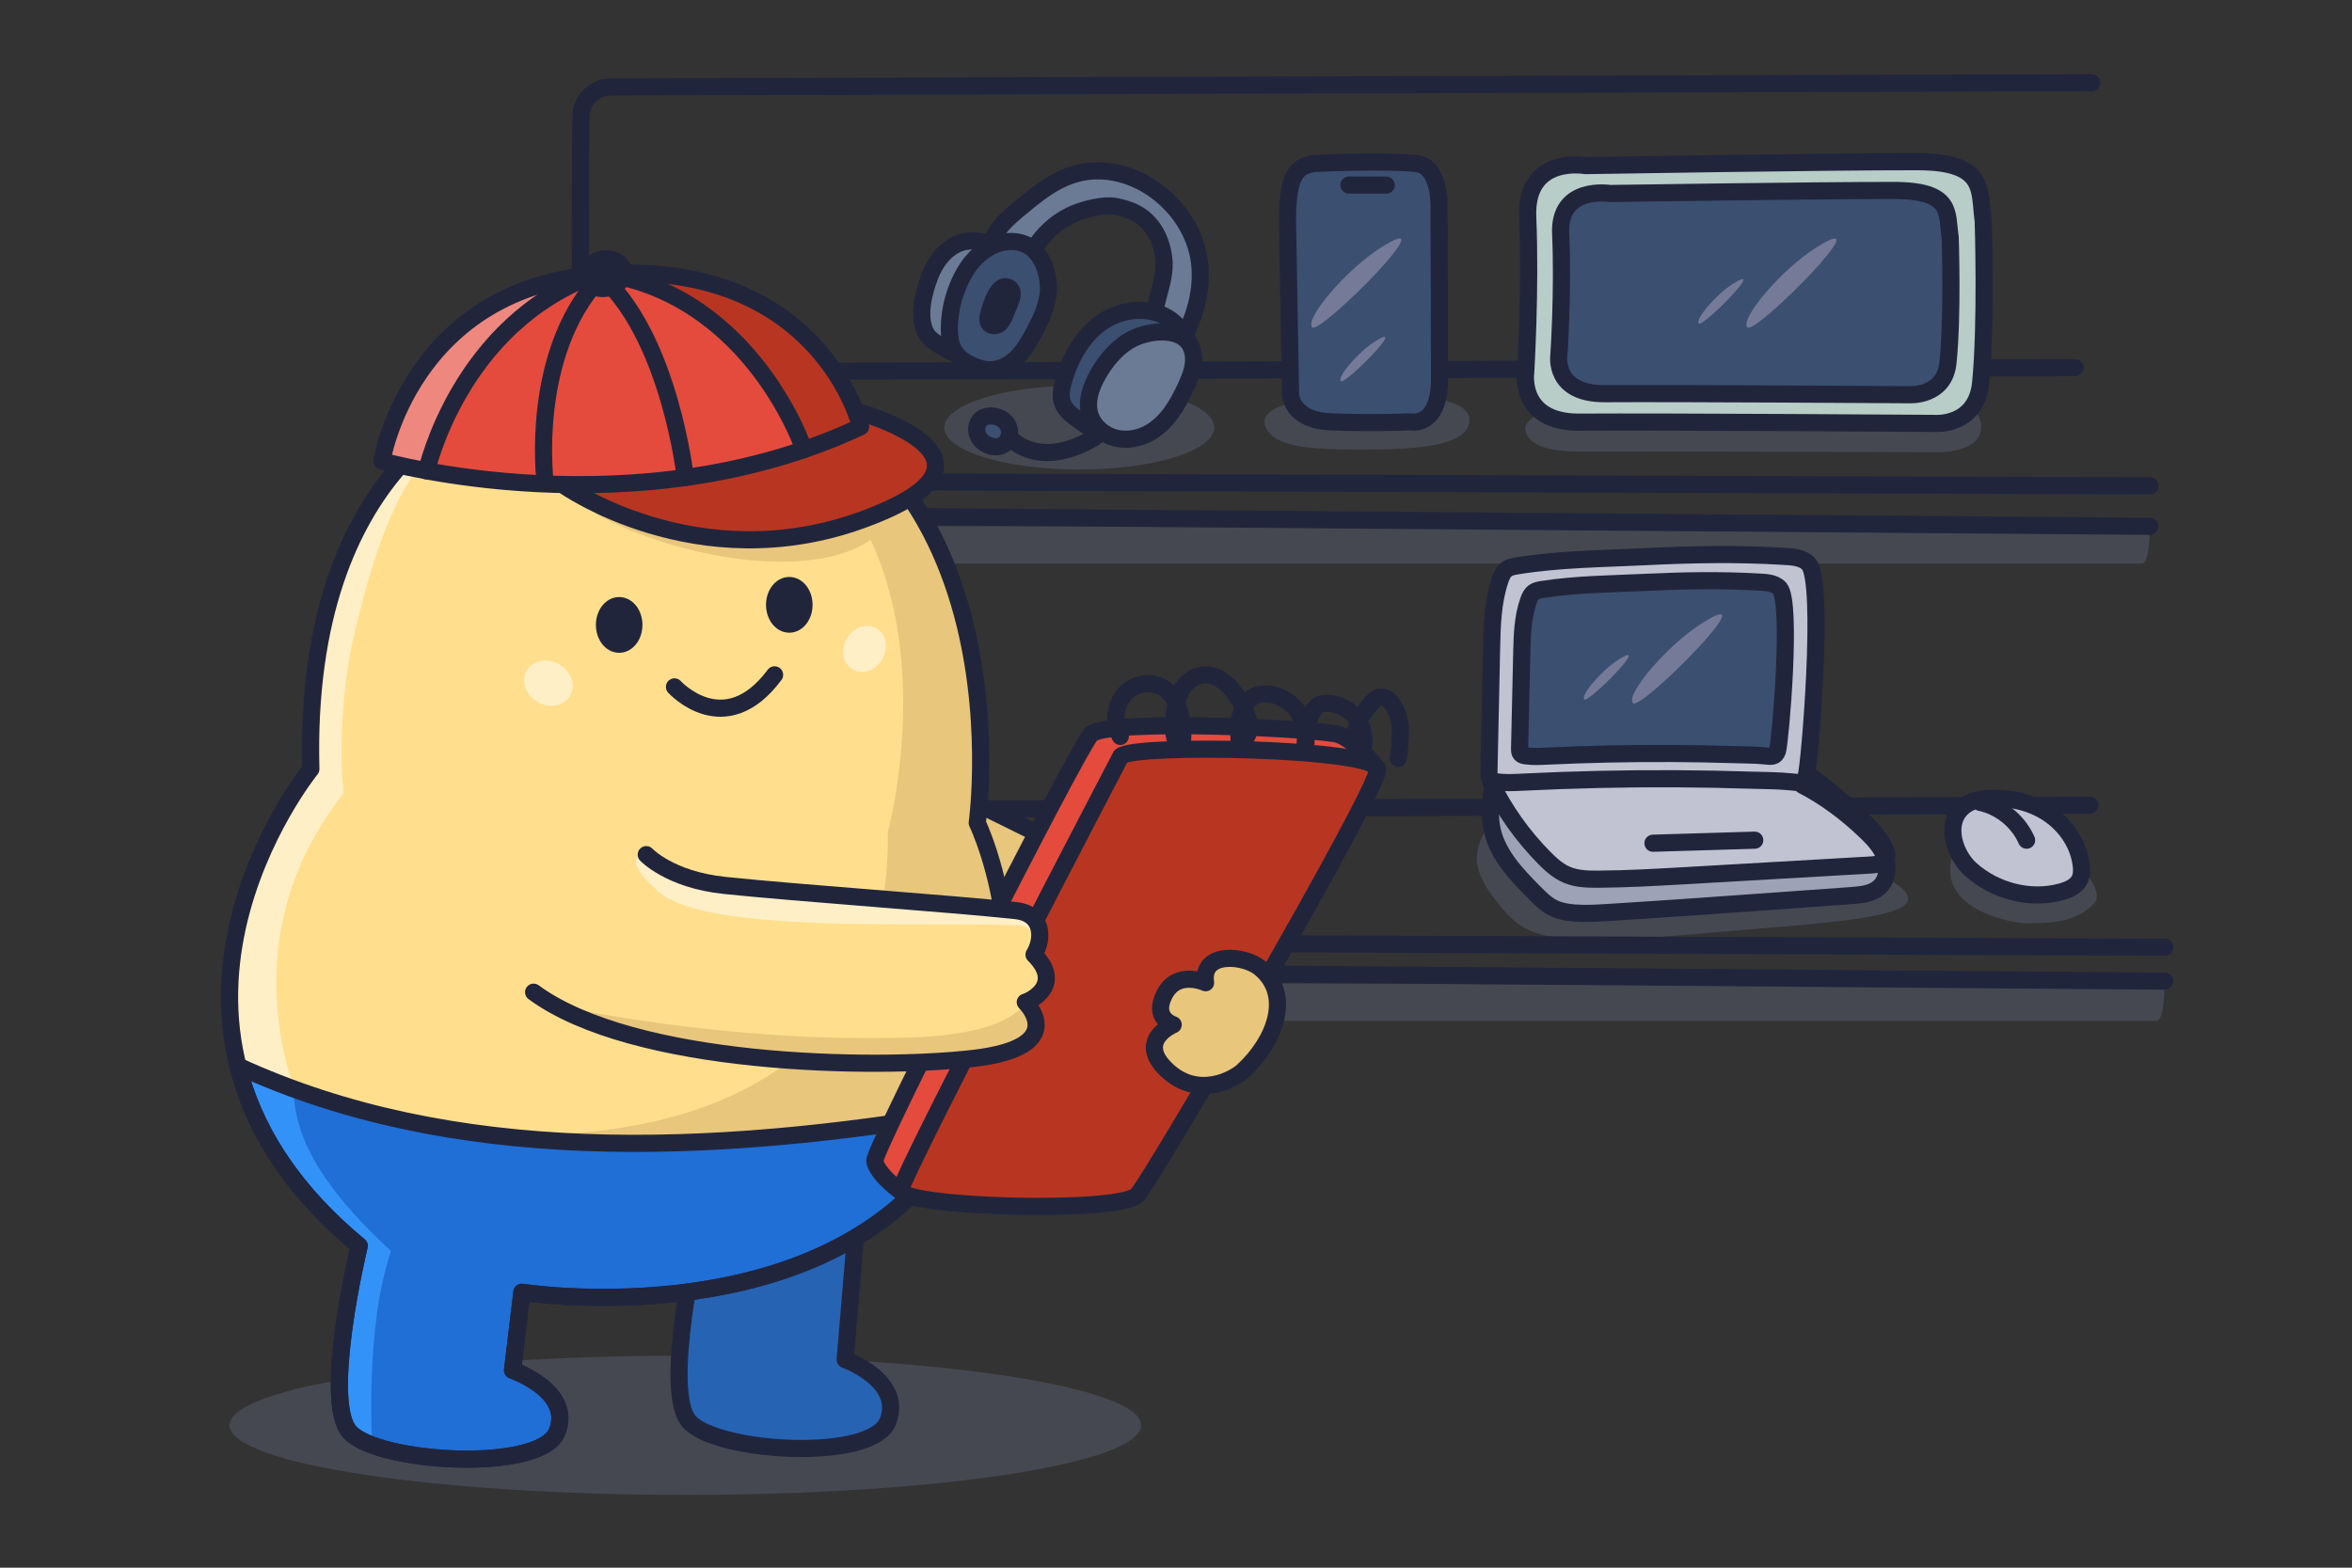 <svg width="480" height="320" viewBox="0 0 480 320" fill="none" xmlns="http://www.w3.org/2000/svg">
<rect x="0" y="0" width="480" height="320" fill="#333333" stroke="none"/>
<g clip-path="url(#clip0_150_1503)">
<path opacity="0.3" d="M304.29 167.81C300.14 173.66 300.45 177.63 305.27 183.8C310.77 190.84 313.76 193.58 344.61 190.77C375.46 187.96 401.59 187.52 383.46 178.41C365.33 169.3 328.99 164.99 327.97 164.99C326.95 164.99 304.29 167.82 304.29 167.82V167.81Z" fill="#747A97"/>
<path opacity="0.3" d="M414.11 188.48C410.67 188.58 393.92 185.51 398.89 173.34C401.76 166.31 412.65 168.81 420.19 173.61C425.85 177.21 429.46 182.32 427.25 184.54C423.34 188.48 418.1 188.37 414.1 188.48H414.11Z" fill="#747A97"/>
<path opacity="0.3" d="M220.26 95.84C235.47 95.84 247.8 92.003 247.8 87.27C247.8 82.537 235.47 78.7 220.26 78.7C205.05 78.7 192.72 82.537 192.72 87.27C192.72 92.003 205.05 95.84 220.26 95.84Z" fill="#747A97"/>
<path opacity="0.3" d="M299.86 86.16C299.24 90.92 289.73 91.77 278.28 91.77C266.83 91.77 259.82 91.26 258.21 86.92C256.6 82.58 267.65 80.56 279.1 80.56C290.55 80.56 300.48 81.4 299.86 86.16Z" fill="#747A97"/>
<path opacity="0.3" d="M395.55 80.56C388.74 81.34 327.33 80.17 321 81.85C311.82 84.28 311.36 87 311.36 87C311.36 87 309.93 92.22 322.33 92.17C340.14 92.11 395.02 92.31 395.02 92.31C395.02 92.31 403.33 92.61 404.21 88.06C405.41 81.84 395.56 80.57 395.56 80.57L395.55 80.56Z" fill="#747A97"/>
<path opacity="0.3" d="M120.31 115.04H437.08C438.82 115.04 438.74 107.43 438.74 107.43H120.31V115.04Z" fill="#747A97"/>
<path opacity="0.3" d="M123.31 208.38H440.08C441.82 208.38 441.74 200.77 441.74 200.77H123.31V208.38Z" fill="#747A97"/>
<path opacity="0.3" d="M139.86 305.14C191.228 305.14 232.87 298.778 232.87 290.93C232.87 283.082 191.228 276.72 139.86 276.72C88.492 276.72 46.85 283.082 46.85 290.93C46.85 298.778 88.492 305.14 139.86 305.14Z" fill="#747A97"/>
<path d="M142.47 252.14C142.47 252.14 135.12 283.85 140.63 290.16C146.14 296.48 177.88 298.47 181.19 290.16C184.5 281.85 172.49 277.52 172.49 277.52L175.55 241" fill="#2663B3"/>
<path d="M142.47 252.14C142.47 252.14 135.12 283.85 140.63 290.16C146.14 296.48 177.88 298.47 181.19 290.16C184.5 281.85 172.49 277.52 172.49 277.52L175.55 241" stroke="#21253C" stroke-width="3.5" stroke-linecap="round" stroke-linejoin="round"/>
<path d="M438.79 99.17C438.79 99.17 121.51 98.15 117.43 98.15C113.35 98.15 115.19 75.92 115.19 75.92L423.47 75.04" stroke="#21253C" stroke-width="3.5" stroke-linecap="round" stroke-linejoin="round"/>
<path d="M121.51 116.74C118.04 116.74 118.36 45.35 118.54 23.83C118.57 20.47 121.3 17.75 124.66 17.74L426.88 16.88" stroke="#21253C" stroke-width="3.5" stroke-linecap="round" stroke-linejoin="round"/>
<path d="M438.74 107.43L121.64 104.93" stroke="#21253C" stroke-width="3.5" stroke-linecap="round" stroke-linejoin="round"/>
<path d="M441.79 193.34C441.79 193.34 124.51 192.12 120.43 192.12C116.35 192.12 118.19 165.42 118.19 165.42L426.47 164.36" stroke="#21253C" stroke-width="3.5" stroke-linecap="round" stroke-linejoin="round"/>
<path d="M441.74 200.27L124.64 197.76" stroke="#21253C" stroke-width="3.5" stroke-linecap="round" stroke-linejoin="round"/>
<path d="M185.17 157.03L251.21 189.6L236.23 209.03L166.6 180.74L185.17 157.03Z" fill="#E8C67C"/>
<path d="M185.17 157.03L251.21 189.6L236.23 209.03L166.6 180.74L185.17 157.03Z" stroke="#21253C" stroke-width="3.5" stroke-linecap="round" stroke-linejoin="round"/>
<path d="M99.87 81.78C99.87 81.78 61.74 93.95 63.44 156.97C63.44 156.97 20.21 210.32 73.31 254.31C73.31 254.31 65.65 286.02 71.4 292.33C77.15 298.64 110.21 300.64 113.66 292.33C117.11 284.02 104.6 279.69 104.6 279.69L106.51 263.78C106.51 263.78 162.68 272.55 190.25 239.33C217.82 206.1 199.44 167.96 199.44 167.96C199.44 167.96 211.7 79.74 133.31 73.89" fill="#FFDF8E"/>
<path d="M99.87 81.78C99.87 81.78 61.74 93.95 63.44 156.97C63.44 156.97 20.21 210.32 73.31 254.31L67.29 238.27C67.29 238.27 40.99 199.01 70.1 161.93C70.1 161.93 68.23 145.59 72.73 127.56C75.21 117.63 79.37 101.89 87.08 93.38C91.19 88.85 96.48 90.17 102.67 87.1C141.59 67.85 99.86 81.78 99.86 81.78H99.87Z" fill="#FFEFC6"/>
<path d="M133.32 73.91C211.7 79.76 199.45 167.98 199.45 167.98C199.45 167.98 217.83 206.12 190.26 239.35H113.01L95.83 231.12C95.83 231.12 182.21 241.89 181.18 169.86C181.18 169.86 190.2 137.15 177.69 110.19C165.63 118.59 138.71 114.19 121.65 104.93C121.65 104.93 150.2 81.91 135.87 77.96L130.54 77.89L133.32 73.9V73.91Z" fill="#E8C67C"/>
<path d="M198.56 226.73C196.42 230.95 193.69 235.18 190.25 239.34C162.68 272.57 106.51 263.79 106.51 263.79L104.6 279.7C104.6 279.7 117.11 284.03 113.66 292.34C110.21 300.65 77.15 298.66 71.4 292.34C65.65 286.02 73.31 254.32 73.31 254.32C58.86 242.35 51.54 229.68 48.55 217.59C92.05 237.59 143.77 236.15 198.56 226.74V226.73Z" fill="#1F6FD7"/>
<path opacity="0.89" d="M59.97 222.29C56.11 220.88 52.3 219.31 48.55 217.59C51.55 229.68 58.86 242.35 73.31 254.32C73.31 254.32 65.65 286.03 71.4 292.34L75.96 294.83C75.96 294.83 74.44 270.83 79.8 255.38C67.92 244.42 59.85 233.41 59.96 222.28L59.97 222.29Z" fill="#3696FB"/>
<path d="M99.87 81.78C99.87 81.78 61.74 93.95 63.44 156.97C63.44 156.97 20.21 210.32 73.31 254.31C73.31 254.31 65.65 286.02 71.4 292.33C77.15 298.64 110.21 300.64 113.66 292.33C117.11 284.02 104.6 279.69 104.6 279.69L106.51 263.78C106.51 263.78 162.68 272.55 190.25 239.33C217.82 206.1 199.44 167.96 199.44 167.96C199.44 167.96 211.7 79.74 133.31 73.89" stroke="#21253C" stroke-width="3.5" stroke-linecap="round" stroke-linejoin="round"/>
<path d="M198.56 226.73C196.42 230.95 193.69 235.18 190.25 239.34C162.68 272.57 106.51 263.79 106.51 263.79L104.6 279.7C104.6 279.7 117.11 284.03 113.66 292.34C110.21 300.65 77.15 298.66 71.4 292.34C65.65 286.02 73.31 254.32 73.31 254.32C58.86 242.35 51.54 229.68 48.55 217.59C92.05 237.59 143.77 236.15 198.56 226.74V226.73Z" stroke="#21253C" stroke-width="3.5" stroke-linecap="round" stroke-linejoin="round"/>
<path d="M130.17 76.68C130.17 76.68 139.49 67.96 134.29 62.6C129.09 57.24 121.62 73.44 121.62 73.44C121.62 73.44 119.26 61.34 112.9 64.74C106.54 68.14 110.56 75.48 110.56 75.48C110.56 75.48 96.51 66.23 92.89 74.57C90.26 80.63 102.88 80.41 103.92 82.63" fill="#FFDF8E"/>
<path d="M126.36 131.5C128.017 131.5 129.36 129.736 129.36 127.56C129.36 125.384 128.017 123.62 126.36 123.62C124.703 123.62 123.36 125.384 123.36 127.56C123.36 129.736 124.703 131.5 126.36 131.5Z" fill="#21253C" stroke="#21253C" stroke-width="3.5" stroke-linecap="round" stroke-linejoin="round"/>
<path d="M116.348 142.003C117.571 139.884 116.578 137.02 114.129 135.607C111.68 134.193 108.703 134.764 107.48 136.883C106.256 139.002 107.25 141.866 109.699 143.28C112.148 144.693 115.124 144.122 116.348 142.003Z" fill="#FFEFC6"/>
<path d="M180.065 134.543C181.402 132.229 180.86 129.414 178.856 128.257C176.852 127.1 174.144 128.039 172.808 130.353C171.471 132.668 172.012 135.483 174.016 136.64C176.02 137.797 178.728 136.858 180.065 134.543Z" fill="#FFEFC6"/>
<path d="M161.08 127.4C162.737 127.4 164.08 125.636 164.08 123.46C164.08 121.284 162.737 119.52 161.08 119.52C159.423 119.52 158.08 121.284 158.08 123.46C158.08 125.636 159.423 127.4 161.08 127.4Z" fill="#21253C" stroke="#21253C" stroke-width="3.5" stroke-linecap="round" stroke-linejoin="round"/>
<path d="M130.17 76.68C130.17 76.68 139.49 67.96 134.29 62.6C129.09 57.24 121.62 73.44 121.62 73.44C121.62 73.44 119.26 61.34 112.9 64.74C106.54 68.14 110.56 75.48 110.56 75.48C110.56 75.48 96.51 66.23 92.89 74.57C90.26 80.63 102.88 80.41 103.92 82.63" stroke="#21253C" stroke-width="3.5" stroke-linecap="round" stroke-linejoin="round"/>
<path d="M280.62 156.29C280.62 156.29 276.57 151.13 273.17 149.94C269.77 148.75 225.68 146.54 222.62 149.94C219.56 153.34 178.36 234.54 178.53 236.92C178.7 239.3 183.88 243.72 185.76 244.16C187.64 244.6 280.62 156.29 280.62 156.29Z" fill="#E44B3D"/>
<path d="M137.65 140.21C137.65 140.21 147.86 151.47 158.08 137.75" stroke="#21253C" stroke-width="3.5" stroke-linecap="round" stroke-linejoin="round"/>
<path d="M280.62 156.29C280.62 156.29 276.57 151.13 273.17 149.94C269.77 148.75 225.68 146.54 222.62 149.94C219.56 153.34 178.36 234.54 178.53 236.92C178.7 239.3 183.88 243.72 185.76 244.16C187.64 244.6 280.62 156.29 280.62 156.29Z" stroke="#21253C" stroke-width="3.5" stroke-linecap="round" stroke-linejoin="round"/>
<path d="M228.74 154.36C228.74 154.36 184.38 239.3 183.8 242.87C183.22 246.44 228.74 247.81 232.14 243.89C235.54 239.97 281.33 161.41 281.16 157.03C280.99 152.65 231.29 151.8 228.73 154.36H228.74Z" fill="#B83621"/>
<path d="M320.33 153.27C317.63 153.44 314.92 153.74 312.33 154.53C310.06 155.22 306.58 156.57 305.4 158.78C304.09 161.22 303.96 165.65 304.33 168.33C305.11 173.99 309.38 178.45 313.43 182.49C314.43 183.49 315.46 184.5 316.7 185.18C318.13 185.96 319.78 186.25 321.4 186.37C323.65 186.54 325.9 186.4 328.15 186.26C340.45 185.5 352.75 184.61 365.05 183.73C369.31 183.42 373.58 183.12 377.84 182.81C379.96 182.66 382.29 182.41 383.76 180.88C385.26 179.33 385.39 176.83 384.62 174.82C383.85 172.81 382.33 171.19 380.77 169.7C376.9 165.99 372.58 162.72 367.82 160.26" fill="#9EA2B7"/>
<path d="M228.74 154.36C228.74 154.36 184.38 239.3 183.8 242.87C183.22 246.44 228.74 247.81 232.14 243.89C235.54 239.97 281.33 161.41 281.16 157.03C280.99 152.65 231.29 151.8 228.73 154.36H228.74Z" stroke="#21253C" stroke-width="3.5" stroke-linecap="round" stroke-linejoin="round"/>
<path d="M285.35 154.82C285.92 150.94 286.36 146.51 284.01 143.54C283.39 142.75 282.46 142.09 281.52 142.3C280.89 142.44 280.38 142.95 279.93 143.46C278.63 144.91 277.44 146.55 276.87 148.47C276.3 150.39 276.43 152.65 277.59 154.22C278.75 152.09 278.53 149.26 277.27 147.22C276.01 145.18 273.84 143.92 271.59 143.61C270.59 143.47 269.5 143.53 268.7 144.2C268.15 144.66 267.8 145.35 267.52 146.04C266.68 148.12 266.29 150.4 266.38 152.66C266.9 150.02 266.27 147.14 264.72 145.04C263.17 142.94 260.72 141.66 258.24 141.65C257.5 141.65 256.74 141.75 256.06 142.07C254.53 142.78 253.52 144.48 253.12 146.23C252.72 147.98 252.81 149.83 252.92 151.63C253.98 151.36 254.73 150.22 254.9 149.05C255.07 147.88 254.76 146.69 254.33 145.6C252.94 142.12 248.71 135.64 243.52 138.43C240.2 140.21 239.44 145.07 239.55 149.03C239.59 150.43 239.98 152.12 241.22 152.49C241.77 148.03 241.03 142.73 237.47 140.47C234.99 138.9 231.55 139.42 229.53 141.66C227.51 143.9 227.13 147.66 228.63 150.32" stroke="#21253C" stroke-width="3.5" stroke-linecap="round" stroke-linejoin="round"/>
<path d="M304.29 159.82C307.05 165.44 310.72 170.6 315.11 175.06C316.48 176.45 317.96 177.8 319.76 178.56C321.82 179.44 324.12 179.48 326.36 179.46C332.07 179.42 337.77 179.09 343.47 178.77C356.27 178.03 369.07 177.3 381.88 176.56C383.12 176.49 384.66 176.19 384.99 175C385.16 174.38 384.92 173.73 384.64 173.15C383.37 170.51 381.23 168.39 379.08 166.4C374.95 162.6 370.57 159.06 365.99 155.83" fill="#C1C3D2"/>
<path d="M304.29 159.82C307.05 165.44 310.72 170.6 315.11 175.06C316.48 176.45 317.96 177.8 319.76 178.56C321.82 179.44 324.12 179.48 326.36 179.46C332.07 179.42 337.77 179.09 343.47 178.77C356.27 178.03 369.07 177.3 381.88 176.56C383.12 176.49 384.66 176.19 384.99 175C385.16 174.38 384.92 173.73 384.64 173.15C383.37 170.51 381.23 168.39 379.08 166.4C374.95 162.6 370.57 159.06 365.99 155.83" stroke="#21253C" stroke-width="3.5" stroke-linecap="round" stroke-linejoin="round"/>
<path d="M337.34 172.12C344.26 171.91 351.19 171.7 358.11 171.5" stroke="#21253C" stroke-width="3.5" stroke-linecap="round" stroke-linejoin="round"/>
<path d="M320.33 153.27C317.63 153.44 314.92 153.74 312.33 154.53C310.06 155.22 306.58 156.57 305.4 158.78C304.09 161.22 303.96 165.65 304.33 168.33C305.11 173.99 309.38 178.45 313.43 182.49C314.43 183.49 315.46 184.5 316.7 185.18C318.13 185.96 319.78 186.25 321.4 186.37C323.65 186.54 325.9 186.4 328.15 186.26C340.45 185.5 352.75 184.61 365.05 183.73C369.31 183.42 373.58 183.12 377.84 182.81C379.96 182.66 382.29 182.41 383.76 180.88C385.26 179.33 385.39 176.83 384.62 174.82C383.85 172.81 382.33 171.19 380.77 169.7C376.9 165.99 372.58 162.72 367.82 160.26" stroke="#21253C" stroke-width="3.5" stroke-linecap="round" stroke-linejoin="round"/>
<path d="M420.75 182.01C422.22 181.6 423.76 180.91 424.43 179.54C424.84 178.69 424.86 177.71 424.76 176.77C424.32 172.45 421.66 168.5 418.05 166.08C414.44 163.66 409.96 162.71 405.62 163.01C404.32 163.1 403 163.3 401.85 163.91C396.42 166.78 398.47 174.16 402.23 177.5C407.16 181.89 414.34 183.81 420.75 182.02V182.01Z" fill="#C1C3D2"/>
<path d="M420.75 182.01C422.22 181.6 423.76 180.91 424.43 179.54C424.84 178.69 424.86 177.71 424.76 176.77C424.32 172.45 421.66 168.5 418.05 166.08C414.44 163.66 409.96 162.71 405.62 163.01C404.32 163.1 403 163.3 401.85 163.91C396.42 166.78 398.47 174.16 402.23 177.5C407.16 181.89 414.34 183.81 420.75 182.02V182.01Z" stroke="#21253C" stroke-width="3.5" stroke-linecap="round" stroke-linejoin="round"/>
<path d="M404.12 163.78C408.25 164.67 411.88 167.63 413.59 171.5" stroke="#21253C" stroke-width="3.5" stroke-linecap="round" stroke-linejoin="round"/>
<path d="M268.25 33.37C264.71 33.87 262.62 35.53 262.77 45.81C262.92 56.09 263.37 80.14 263.37 80.14C263.37 80.14 263.07 85.78 271.72 86.11C280.37 86.44 287.82 86.11 287.82 86.11C287.82 86.11 293.78 87.44 293.78 77.32C293.78 67.2 293.68 42.64 293.68 42.64C293.68 42.64 294.12 33.87 289.01 33.37C282.02 32.69 268.26 33.37 268.26 33.37H268.25Z" fill="#3B4F70"/>
<path d="M268.25 33.37C264.71 33.87 262.62 35.53 262.77 45.81C262.92 56.09 263.37 80.14 263.37 80.14C263.37 80.14 263.07 85.78 271.72 86.11C280.37 86.44 287.82 86.11 287.82 86.11C287.82 86.11 293.78 87.44 293.78 77.32C293.78 67.2 293.68 42.64 293.68 42.64C293.68 42.64 294.12 33.87 289.01 33.37C282.02 32.69 268.26 33.37 268.26 33.37H268.25Z" stroke="#21253C" stroke-width="3.5" stroke-linecap="round" stroke-linejoin="round"/>
<path d="M404.74 45.09C403.86 38.97 405.57 33.02 391.28 33C373.18 32.97 323.53 33.8 323.53 33.8C323.53 33.8 311.26 31.6 311.78 44.31C312.4 59.26 311.36 76.11 311.36 76.11C311.36 76.11 309.93 86.25 322.33 86.17C340.14 86.05 395.02 86.43 395.02 86.43C395.02 86.43 403.33 87.01 404.21 78.17C405.41 66.07 404.74 45.09 404.74 45.09Z" fill="#B8CCC8"/>
<path d="M397.98 48.31C397.23 43.53 398.69 38.89 386.47 38.88C370.99 38.86 328.54 39.5 328.54 39.5C328.54 39.5 318.05 37.79 318.5 47.7C319.03 59.37 318.14 72.51 318.14 72.51C318.14 72.51 316.91 80.42 327.52 80.36C342.75 80.26 389.67 80.57 389.67 80.57C389.67 80.57 396.78 81.02 397.53 74.13C398.56 64.69 397.99 48.32 397.99 48.32L397.98 48.31Z" fill="#3B4F70"/>
<path d="M404.74 45.09C403.86 38.97 405.57 33.02 391.28 33C373.18 32.97 323.53 33.8 323.53 33.8C323.53 33.8 311.26 31.6 311.78 44.31C312.4 59.26 311.36 76.11 311.36 76.11C311.36 76.11 309.93 86.25 322.33 86.17C340.14 86.05 395.02 86.43 395.02 86.43C395.02 86.43 403.33 87.01 404.21 78.17C405.41 66.07 404.74 45.09 404.74 45.09Z" stroke="#21253C" stroke-width="3.5" stroke-linecap="round" stroke-linejoin="round"/>
<path d="M397.98 48.31C397.23 43.53 398.69 38.89 386.47 38.88C370.99 38.86 328.54 39.5 328.54 39.5C328.54 39.5 318.05 37.79 318.5 47.7C319.03 59.37 318.14 72.51 318.14 72.51C318.14 72.51 316.91 80.42 327.52 80.36C342.75 80.26 389.67 80.57 389.67 80.57C389.67 80.57 396.78 81.02 397.53 74.13C398.56 64.69 397.99 48.32 397.99 48.32L397.98 48.31Z" stroke="#21253C" stroke-width="3.5" stroke-linecap="round" stroke-linejoin="round"/>
<path d="M275.3 37.78H282.9" stroke="#21253C" stroke-width="3.5" stroke-linecap="round" stroke-linejoin="round"/>
<path d="M131.89 174.45C131.89 174.45 136.66 179.56 147.85 180.73C164.84 182.52 200.95 183.03 211.32 187.9C214.09 189.44 212.47 192.5 211.03 194.88C217.16 201.01 210.26 204.33 209.24 204.58C209.24 204.58 218.69 213.77 198.52 216.07C178.35 218.37 138.57 219.9 119.63 206.45" fill="#FFDF8E"/>
<path d="M131.89 174.45C131.89 174.45 136.66 180.71 147.85 182.15C164.84 184.34 201.08 182.87 211.46 188.83C213.08 189.93 213.06 193.77 212.6 195.6C212.53 195.87 212.71 189.09 207.72 188.88C188.83 188.08 144.02 190.73 134.32 181.96C125.81 174.27 131.89 174.45 131.89 174.45Z" fill="#FFEFC6"/>
<path d="M112.92 205.1C135.76 218.46 178.36 218.36 198.53 216.06C218.7 213.76 209.25 204.57 209.25 204.57C209.25 204.57 206.78 210.93 187.04 211.72C148.74 213.25 112.91 205.1 112.91 205.1H112.92Z" fill="#E8C67C"/>
<path d="M131.89 174.45C131.89 174.45 136.66 179.56 147.85 180.73C163.09 182.33 193.62 184.41 207.33 185.88C212.9 186.48 213.02 191.6 211.03 194.87C217.16 201 210.26 204.32 209.24 204.57C209.24 204.57 218.69 213.76 198.52 216.06C178.35 218.36 129.35 217.58 108.9 202.53" stroke="#21253C" stroke-width="3.5" stroke-linecap="round" stroke-linejoin="round"/>
<path d="M257.08 197.53C253.95 194.97 245.07 194.1 246.04 200.59C246.04 200.59 240.33 197.93 237.69 202.9C235.06 207.87 239.43 209.17 239.43 209.17C239.43 209.17 231.74 212.36 238.12 218.41C244.49 224.46 251.88 220.26 253.66 218.61C260.2 212.57 263.87 203.07 257.09 197.53H257.08Z" fill="#E8C67C"/>
<path d="M257.08 197.53C253.95 194.97 245.07 194.1 246.04 200.59C246.04 200.59 240.33 197.93 237.69 202.9C235.06 207.87 239.43 209.17 239.43 209.17C239.43 209.17 231.74 212.36 238.12 218.41C244.49 224.46 251.88 220.26 253.66 218.61C260.2 212.57 263.87 203.07 257.09 197.53H257.08Z" stroke="#21253C" stroke-width="3.5" stroke-linecap="round" stroke-linejoin="round"/>
<path d="M114.77 98.89C114.77 98.89 142.11 118.53 176.19 106.02C210.27 93.51 174.55 83.87 174.55 83.87L114.76 98.89H114.77Z" fill="#B83621"/>
<path d="M114.77 98.89C114.77 98.89 142.11 118.53 176.19 106.02C210.27 93.51 174.55 83.87 174.55 83.87L114.76 98.89H114.77Z" stroke="#21253C" stroke-width="3.5" stroke-linecap="round" stroke-linejoin="round"/>
<path d="M77.94 94.09C77.94 94.09 129.53 108.73 175.64 87.11C175.64 87.11 167.6 53.22 123.36 55.89C83.64 58.28 77.94 94.09 77.94 94.09Z" fill="#E44B3D"/>
<path d="M123.36 55.88C167.6 53.22 175.64 87.1 175.64 87.1C172.64 88.5 169.62 89.76 166.6 90.87H164.08C164.08 90.87 160.42 80.46 151.58 71.39C142.74 62.32 123.37 55.88 123.37 55.88H123.36Z" fill="#B83621"/>
<path d="M123.36 55.88C83.64 58.27 77.94 94.08 77.94 94.08C77.94 94.08 81.37 95.15 88.57 96.36C90.07 80.23 99.49 66.18 123.36 55.88Z" fill="#EE887F"/>
<path d="M77.94 94.09C77.94 94.09 129.53 108.73 175.64 87.11C175.64 87.11 167.6 53.22 123.36 55.89C83.64 58.28 77.94 94.09 77.94 94.09Z" stroke="#21253C" stroke-width="3.5" stroke-linecap="round" stroke-linejoin="round"/>
<path d="M123.828 58.833C125.978 58.493 127.51 56.891 127.252 55.255C126.993 53.618 125.041 52.567 122.892 52.907C120.742 53.246 119.21 54.848 119.468 56.485C119.727 58.121 121.679 59.173 123.828 58.833Z" fill="#21253C" stroke="#21253C" stroke-width="3.5" stroke-linecap="round" stroke-linejoin="round"/>
<path d="M123.36 55.88C153.63 60.55 164.08 91.76 164.08 91.76" stroke="#21253C" stroke-width="3.5" stroke-linecap="round" stroke-linejoin="round"/>
<path d="M87.07 96.1C87.07 96.1 93.68 66.08 121.63 56.01" stroke="#21253C" stroke-width="3.5" stroke-linecap="round" stroke-linejoin="round"/>
<path d="M139.86 97.47C139.86 97.47 136.78 69.77 123.36 57" stroke="#21253C" stroke-width="3.5" stroke-linecap="round" stroke-linejoin="round"/>
<path d="M111.22 98.12C111.22 98.12 108.07 72.49 122.2 57" stroke="#21253C" stroke-width="3.5" stroke-linecap="round" stroke-linejoin="round"/>
<path d="M209.559 52.74C207.519 54.71 202.469 54.16 202.349 50.72C202.229 47.26 206.039 44.25 208.399 42.28C211.519 39.68 214.769 37.07 218.619 35.77C230.369 31.79 243.319 41.65 244.799 53.49C245.479 58.97 243.959 64.5 241.369 69.32C240.619 70.72 239.319 72.29 237.779 71.9C235.319 71.28 235.419 67.06 235.519 65.14C235.729 61.02 237.929 57.16 237.529 53.03C237.079 48.49 234.789 44.42 230.369 42.88C229.129 42.45 227.849 42.07 226.529 42.03C224.019 41.96 220.509 42.94 218.269 44.05C215.359 45.5 212.899 47.82 211.149 50.55C210.659 51.31 210.219 52.12 209.569 52.75L209.559 52.74Z" fill="#6B7B95"/>
<path d="M209.559 52.74C207.519 54.71 202.469 54.16 202.349 50.72C202.229 47.26 206.039 44.25 208.399 42.28C211.519 39.68 214.769 37.07 218.619 35.77C230.369 31.79 243.319 41.65 244.799 53.49C245.479 58.97 243.959 64.5 241.369 69.32C240.619 70.72 239.319 72.29 237.779 71.9C235.319 71.28 235.419 67.06 235.519 65.14C235.729 61.02 237.929 57.16 237.529 53.03C237.079 48.49 234.789 44.42 230.369 42.88C229.129 42.45 227.849 42.07 226.529 42.03C224.019 41.96 220.509 42.94 218.269 44.05C215.359 45.5 212.899 47.82 211.149 50.55C210.659 51.31 210.219 52.12 209.569 52.75L209.559 52.74Z" stroke="#21253C" stroke-width="3.5" stroke-linecap="round" stroke-linejoin="round"/>
<path d="M204.56 50.52C201.78 49.51 198.7 48.6 195.91 49.59C192.96 50.64 190.88 53.44 189.77 56.36C186.74 64.35 188.74 67.48 189 68.01C189.37 68.76 190.04 69.3 190.72 69.79C193.71 71.91 197.21 73.32 200.84 73.85" fill="#6B7B95"/>
<path d="M204.56 50.52C201.78 49.51 198.7 48.6 195.91 49.59C192.96 50.64 190.88 53.44 189.77 56.36C186.74 64.35 188.74 67.48 189 68.01C189.37 68.76 190.04 69.3 190.72 69.79C193.71 71.91 197.21 73.32 200.84 73.85" stroke="#21253C" stroke-width="3.5" stroke-linecap="round" stroke-linejoin="round"/>
<path d="M213.88 60.3C214.33 57.19 213.27 52.95 210.78 50.82C209.77 49.96 208.47 49.47 207.15 49.33C203.11 48.92 199.34 51.68 197.29 54.92C194.99 58.54 193.75 62.83 193.75 67.11C193.75 68.65 193.93 70.25 194.7 71.58C195.6 73.12 197.2 74.13 198.85 74.78C199.92 75.2 201.05 75.51 202.2 75.49C204.22 75.45 206.11 74.39 207.54 72.97C208.97 71.55 210 69.77 210.95 67.99C212.26 65.56 213.48 63.02 213.88 60.28V60.3Z" fill="#3B4F70"/>
<path d="M201.71 64.48C201.6 64.98 201.53 65.53 201.8 65.96C202.21 66.61 203.23 66.61 203.85 66.16C204.47 65.71 204.8 64.96 205.09 64.25C205.42 63.45 205.76 62.65 206.09 61.84C206.46 60.96 207.01 59.52 206.03 58.82C203.65 57.11 202 63.09 201.7 64.48H201.71Z" fill="#6B7B95"/>
<path d="M213.88 60.3C214.33 57.19 213.27 52.95 210.78 50.82C209.77 49.96 208.47 49.47 207.15 49.33C203.11 48.92 199.34 51.68 197.29 54.92C194.99 58.54 193.75 62.83 193.75 67.11C193.75 68.65 193.93 70.25 194.7 71.58C195.6 73.12 197.2 74.13 198.85 74.78C199.92 75.2 201.05 75.51 202.2 75.49C204.22 75.45 206.11 74.39 207.54 72.97C208.97 71.55 210 69.77 210.95 67.99C212.26 65.56 213.48 63.02 213.88 60.28V60.3Z" stroke="#21253C" stroke-width="3.5" stroke-linecap="round" stroke-linejoin="round"/>
<path d="M201.71 64.48C201.6 64.98 201.53 65.53 201.8 65.96C202.21 66.61 203.23 66.61 203.85 66.16C204.47 65.71 204.8 64.96 205.09 64.25C205.42 63.45 205.76 62.65 206.09 61.84C206.46 60.96 207.01 59.52 206.03 58.82C203.65 57.11 202 63.09 201.7 64.48H201.71Z" stroke="#21253C" stroke-width="3.5" stroke-linecap="round" stroke-linejoin="round"/>
<path d="M200.029 89.65C201.359 91.41 205.069 92.23 205.929 89.06C206.739 86.04 203.089 84.03 200.609 85.27C199.599 85.77 198.629 87.79 200.029 89.65Z" fill="#3B4F70"/>
<path d="M225.51 86.92C224.98 88.35 223.58 89.26 222.22 89.97C219.69 91.29 216.92 92.29 214.06 92.37C211.2 92.45 208.24 91.53 206.25 89.47" stroke="#21253C" stroke-width="3.5" stroke-linecap="round" stroke-linejoin="round"/>
<path d="M200.029 89.65C201.359 91.41 205.069 92.23 205.929 89.06C206.739 86.04 203.089 84.03 200.609 85.27C199.599 85.77 198.629 87.79 200.029 89.65Z" stroke="#21253C" stroke-width="3.5" stroke-linecap="round" stroke-linejoin="round"/>
<path d="M242.9 70.47C242.05 68.54 240.82 66.74 239.15 65.45C235.21 62.41 229.31 62.83 225.16 65.58C221.01 68.32 218.42 72.96 217.06 77.75C216.63 79.26 216.31 80.91 216.89 82.37C217.45 83.79 218.75 84.77 219.99 85.67C221.56 86.81 223.17 87.97 225.05 88.45C226.93 88.93 229.15 88.58 230.38 87.09" fill="#3B4F70"/>
<path d="M242.9 70.47C242.05 68.54 240.82 66.74 239.15 65.45C235.21 62.41 229.31 62.83 225.16 65.58C221.01 68.32 218.42 72.96 217.06 77.75C216.63 79.26 216.31 80.91 216.89 82.37C217.45 83.79 218.75 84.77 219.99 85.67C221.56 86.81 223.17 87.97 225.05 88.45C226.93 88.93 229.15 88.58 230.38 87.09" stroke="#21253C" stroke-width="3.5" stroke-linecap="round" stroke-linejoin="round"/>
<path d="M230.17 69.69C227.55 71.35 225.55 73.84 224.03 76.53C222.64 79 221.6 81.94 222.44 84.66C223.15 86.97 225.21 88.75 227.54 89.38C229.87 90.01 232.43 89.55 234.54 88.38C238.13 86.39 240.34 82.62 242.05 78.88C242.85 77.14 243.6 75.3 243.59 73.38C243.57 66.2 234.42 66.99 230.17 69.69Z" fill="#6B7B95"/>
<path d="M230.17 69.69C227.55 71.35 225.55 73.84 224.03 76.53C222.64 79 221.6 81.94 222.44 84.66C223.15 86.97 225.21 88.75 227.54 89.38C229.87 90.01 232.43 89.55 234.54 88.38C238.13 86.39 240.34 82.62 242.05 78.88C242.85 77.14 243.6 75.3 243.59 73.38C243.57 66.2 234.42 66.99 230.17 69.69Z" stroke="#21253C" stroke-width="3.5" stroke-linecap="round" stroke-linejoin="round"/>
<path d="M369.18 115.19C367.91 113.71 365.64 113.65 363.69 113.54C354.45 112.99 345.18 113.16 335.94 113.62C327.2 114.06 318.05 114.1 309.43 115.53C308.75 115.64 308.05 115.79 307.49 116.19C306.77 116.71 306.41 117.58 306.13 118.42C304.62 122.91 304.5 127.74 304.4 132.47C304.22 140.88 304.04 149.28 303.86 157.69C303.85 158.17 303.86 158.69 304.16 159.06C304.44 159.39 304.9 159.5 305.33 159.57C307.08 159.84 308.87 159.75 310.64 159.66C321.09 159.14 331.55 158.91 342 158.96C347.23 158.99 352.46 159.09 357.68 159.26C360.26 159.34 362.89 159.33 365.45 159.59C366.98 159.75 368.11 160 368.63 158.3C369.34 155.99 372.39 118.96 369.16 115.19H369.18Z" fill="#C1C3D2"/>
<path d="M363.18 120.07C362.15 118.93 360.3 118.88 358.72 118.8C351.21 118.38 343.69 118.5 336.18 118.86C329.08 119.2 321.65 119.23 314.65 120.34C314.1 120.43 313.53 120.54 313.07 120.85C312.49 121.25 312.19 121.92 311.96 122.57C310.73 126.03 310.64 129.75 310.56 133.4C310.41 139.88 310.27 146.35 310.12 152.83C310.12 153.2 310.12 153.6 310.37 153.88C310.6 154.14 310.97 154.22 311.32 154.27C312.74 154.48 314.2 154.41 315.64 154.34C324.12 153.94 332.62 153.76 341.11 153.8C345.36 153.82 349.6 153.9 353.85 154.03C355.95 154.1 358.08 154.09 360.16 154.29C361.4 154.41 362.32 154.61 362.75 153.29C363.32 151.51 365.8 122.98 363.18 120.07Z" fill="#3B4F70"/>
<path d="M369.18 115.19C367.91 113.71 365.64 113.65 363.69 113.54C354.45 112.99 345.18 113.16 335.94 113.62C327.2 114.06 318.05 114.1 309.43 115.53C308.75 115.64 308.05 115.79 307.49 116.19C306.77 116.71 306.41 117.58 306.13 118.42C304.62 122.91 304.5 127.74 304.4 132.47C304.22 140.88 304.04 149.28 303.86 157.69C303.85 158.17 303.86 158.69 304.16 159.06C304.44 159.39 304.9 159.5 305.33 159.57C307.08 159.84 308.87 159.75 310.64 159.66C321.09 159.14 331.55 158.91 342 158.96C347.23 158.99 352.46 159.09 357.68 159.26C360.26 159.34 362.89 159.33 365.45 159.59C366.98 159.75 368.11 160 368.63 158.3C369.34 155.99 372.39 118.96 369.16 115.19H369.18Z" stroke="#21253C" stroke-width="3.5" stroke-linecap="round" stroke-linejoin="round"/>
<path d="M363.18 120.07C362.15 118.93 360.3 118.88 358.72 118.8C351.21 118.38 343.69 118.5 336.18 118.86C329.08 119.2 321.65 119.23 314.65 120.34C314.1 120.43 313.53 120.54 313.07 120.85C312.49 121.25 312.19 121.92 311.96 122.57C310.73 126.03 310.64 129.75 310.56 133.4C310.41 139.88 310.27 146.35 310.12 152.83C310.12 153.2 310.12 153.6 310.37 153.88C310.6 154.14 310.97 154.22 311.32 154.27C312.74 154.48 314.2 154.41 315.64 154.34C324.12 153.94 332.62 153.76 341.11 153.8C345.36 153.82 349.6 153.9 353.85 154.03C355.95 154.1 358.08 154.09 360.16 154.29C361.4 154.41 362.32 154.61 362.75 153.29C363.32 151.51 365.8 122.98 363.18 120.07Z" stroke="#21253C" stroke-width="3.5" stroke-linecap="round" stroke-linejoin="round"/>
<path d="M370.38 50.7C363.49 55.14 355.06 65.05 356.59 66.81C358.12 68.57 385.19 41.16 370.38 50.7Z" fill="#747A97"/>
<path d="M281.56 50.7C274.67 55.14 266.24 65.05 267.77 66.81C269.3 68.57 296.37 41.16 281.56 50.7Z" fill="#747A97"/>
<path d="M353.57 57.99C350.12 60.21 345.91 65.17 346.68 66.05C347.45 66.93 360.98 53.23 353.57 57.99Z" fill="#747A97"/>
<path d="M347.03 127.42C340.14 131.86 331.71 141.77 333.24 143.53C334.77 145.29 361.84 117.88 347.03 127.42Z" fill="#747A97"/>
<path d="M330.21 134.71C326.76 136.93 322.55 141.89 323.32 142.77C324.09 143.65 337.62 129.95 330.21 134.71Z" fill="#747A97"/>
<path d="M280.52 69.76C277.07 71.98 272.86 76.94 273.63 77.82C274.4 78.7 287.93 65 280.52 69.76Z" fill="#747A97"/>
</g>
<defs>
<clipPath id="clip0_150_1503">
<rect width="480" height="320" fill="white"/>
</clipPath>
</defs>
</svg>
